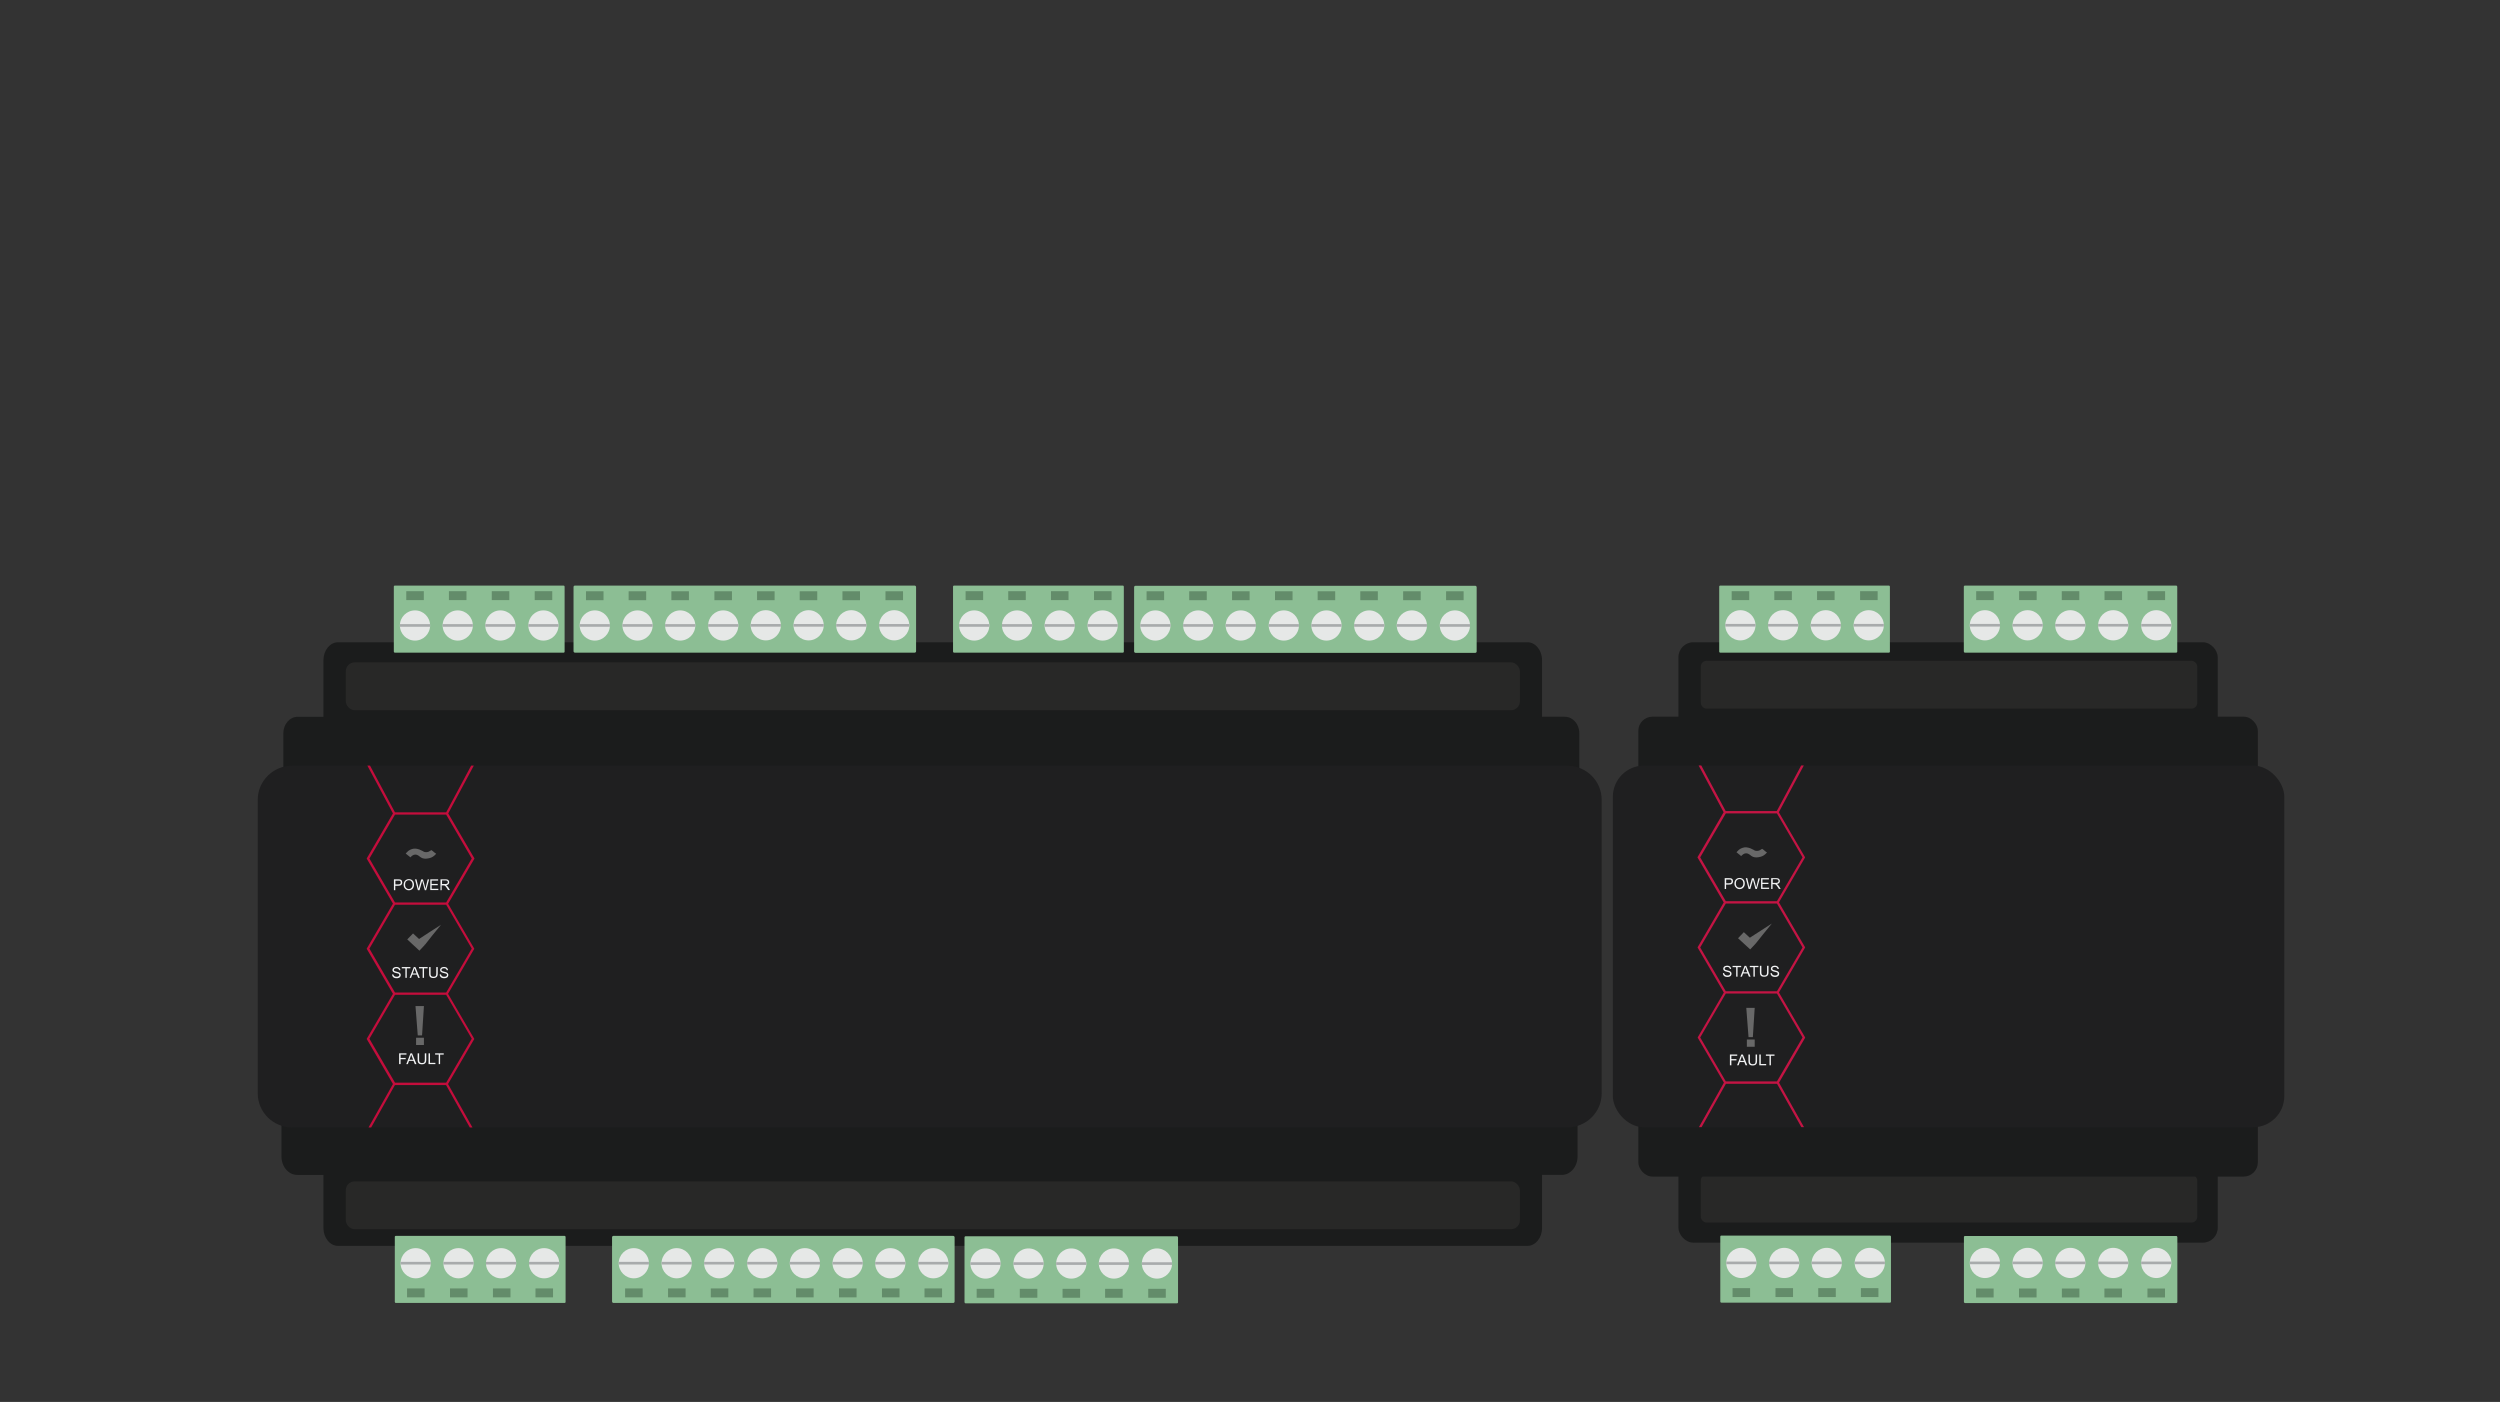 <?xml version="1.0" encoding="UTF-8"?>
<svg id="Layer_1" data-name="Layer 1" xmlns="http://www.w3.org/2000/svg" viewBox="0 0 255 143">
  <rect x="0" y="0" width="255" height="143" fill="#333333" stroke="none"/>
  <defs>
    <style>
      .cls-1 {
        fill: #282827;
      }

      .cls-2 {
        fill: #a8abac;
      }

      .cls-3 {
        fill: #8cbe94;
      }

      .cls-4 {
        fill: #1b1c1c;
      }

      .cls-5 {
        fill: #e6e8e7;
      }

      .cls-6 {
        fill: #638c6a;
      }

      .cls-7 {
        fill: #1f1f20;
      }

      .cls-8 {
        fill: #c41444;
      }

      .cls-9 {
        fill: #f2f3f4;
      }

      .cls-10 {
        fill: #686868;
      }

      .cls-11 {
        fill: #c40d3c;
      }
    </style>
  </defs>
  <g>
    <path class="cls-4" d="M34.48,117.53h121.32c.82,0,1.49,.82,1.49,1.83v5.89c0,1.01-.67,1.83-1.49,1.83H34.48c-.82,0-1.49-.82-1.49-1.83v-5.89c0-1.01,.67-1.83,1.49-1.83Z"/>
    <path class="cls-4" d="M34.48,65.51h121.32c.82,0,1.49,.82,1.49,1.83v5.89c0,1.01-.67,1.83-1.49,1.83H34.48c-.82,0-1.49-.82-1.49-1.83v-5.89c0-1.01,.67-1.83,1.49-1.83Z"/>
    <g>
      <rect class="cls-3" x="40.27" y="126.06" width="17.42" height="6.84" rx=".1" ry=".1" transform="translate(97.96 258.96) rotate(180)"/>
      <rect class="cls-6" x="54.62" y="131.42" width="1.79" height=".91" transform="translate(111.03 263.75) rotate(180)"/>
      <rect class="cls-6" x="50.27" y="131.42" width="1.79" height=".91" transform="translate(102.34 263.75) rotate(180)"/>
      <rect class="cls-6" x="45.91" y="131.42" width="1.79" height=".91" transform="translate(93.6 263.75) rotate(180)"/>
      <rect class="cls-6" x="41.52" y="131.42" width="1.79" height=".91" transform="translate(84.83 263.75) rotate(180)"/>
      <g>
        <g>
          <circle class="cls-5" cx="55.5" cy="128.85" r="1.54"/>
          <rect class="cls-2" x="53.96" y="128.71" width="3.08" height=".27"/>
        </g>
        <g>
          <circle class="cls-5" cx="51.11" cy="128.85" r="1.54"/>
          <rect class="cls-2" x="49.57" y="128.71" width="3.08" height=".27"/>
        </g>
        <g>
          <circle class="cls-5" cx="46.77" cy="128.85" r="1.54"/>
          <rect class="cls-2" x="45.23" y="128.71" width="3.08" height=".27"/>
        </g>
        <g>
          <circle class="cls-5" cx="42.4" cy="128.85" r="1.54"/>
          <rect class="cls-2" x="40.86" y="128.71" width="3.08" height=".27"/>
        </g>
      </g>
    </g>
    <g>
      <rect class="cls-3" x="98.38" y="126.09" width="21.78" height="6.84" rx=".11" ry=".11" transform="translate(218.54 259.03) rotate(180)"/>
      <rect class="cls-6" x="112.73" y="131.45" width="1.79" height=".91" transform="translate(227.24 263.82) rotate(180)"/>
      <rect class="cls-6" x="108.38" y="131.45" width="1.79" height=".91" transform="translate(218.55 263.82) rotate(180)"/>
      <rect class="cls-6" x="104.01" y="131.45" width="1.79" height=".91" transform="translate(209.82 263.82) rotate(180)"/>
      <rect class="cls-6" x="99.63" y="131.45" width="1.79" height=".91" transform="translate(201.04 263.82) rotate(180)"/>
      <rect class="cls-6" x="117.11" y="131.45" width="1.79" height=".91" transform="translate(236.02 263.82) rotate(180)"/>
      <g>
        <g>
          <circle class="cls-5" cx="118.01" cy="128.88" r="1.54"/>
          <rect class="cls-2" x="116.47" y="128.75" width="3.08" height=".27"/>
        </g>
        <g>
          <circle class="cls-5" cx="113.62" cy="128.88" r="1.54"/>
          <rect class="cls-2" x="112.08" y="128.75" width="3.08" height=".27"/>
        </g>
        <g>
          <circle class="cls-5" cx="109.27" cy="128.88" r="1.54"/>
          <rect class="cls-2" x="107.73" y="128.75" width="3.08" height=".27"/>
        </g>
        <g>
          <circle class="cls-5" cx="104.91" cy="128.88" r="1.54"/>
          <rect class="cls-2" x="103.37" y="128.75" width="3.08" height=".27"/>
        </g>
        <g>
          <circle class="cls-5" cx="100.52" cy="128.88" r="1.54"/>
          <rect class="cls-2" x="98.98" y="128.75" width="3.08" height=".27"/>
        </g>
      </g>
    </g>
    <g>
      <rect class="cls-3" x="62.43" y="126.06" width="34.94" height="6.84" rx=".14" ry=".14" transform="translate(159.8 258.96) rotate(180)"/>
      <g>
        <rect class="cls-6" x="94.3" y="131.42" width="1.79" height=".91" transform="translate(190.39 263.75) rotate(180)"/>
        <rect class="cls-6" x="89.95" y="131.42" width="1.79" height=".91" transform="translate(181.7 263.75) rotate(180)"/>
        <rect class="cls-6" x="85.59" y="131.42" width="1.79" height=".91" transform="translate(172.96 263.75) rotate(180)"/>
        <rect class="cls-6" x="81.2" y="131.42" width="1.79" height=".91" transform="translate(164.19 263.75) rotate(180)"/>
        <g>
          <g>
            <circle class="cls-5" cx="95.2" cy="128.85" r="1.54"/>
            <rect class="cls-2" x="93.66" y="128.71" width="3.08" height=".27"/>
          </g>
          <g>
            <circle class="cls-5" cx="90.81" cy="128.85" r="1.54"/>
            <rect class="cls-2" x="89.27" y="128.71" width="3.08" height=".27"/>
          </g>
          <g>
            <circle class="cls-5" cx="86.46" cy="128.85" r="1.54"/>
            <rect class="cls-2" x="84.92" y="128.71" width="3.08" height=".27"/>
          </g>
          <g>
            <circle class="cls-5" cx="82.1" cy="128.85" r="1.54"/>
            <rect class="cls-2" x="80.56" y="128.71" width="3.08" height=".27"/>
          </g>
        </g>
      </g>
      <g>
        <rect class="cls-6" x="76.85" y="131.42" width="1.79" height=".91" transform="translate(155.5 263.75) rotate(180)"/>
        <rect class="cls-6" x="72.51" y="131.42" width="1.79" height=".91" transform="translate(146.8 263.75) rotate(180)"/>
        <rect class="cls-6" x="68.14" y="131.42" width="1.79" height=".91" transform="translate(138.07 263.75) rotate(180)"/>
        <rect class="cls-6" x="63.75" y="131.42" width="1.79" height=".91" transform="translate(129.3 263.75) rotate(180)"/>
        <g>
          <g>
            <circle class="cls-5" cx="77.75" cy="128.85" r="1.54"/>
            <rect class="cls-2" x="76.21" y="128.71" width="3.08" height=".27"/>
          </g>
          <g>
            <circle class="cls-5" cx="73.36" cy="128.85" r="1.54"/>
            <rect class="cls-2" x="71.82" y="128.71" width="3.08" height=".27"/>
          </g>
          <g>
            <circle class="cls-5" cx="69.02" cy="128.85" r="1.54"/>
            <rect class="cls-2" x="67.48" y="128.71" width="3.08" height=".27"/>
          </g>
          <g>
            <circle class="cls-5" cx="64.65" cy="128.85" r="1.54"/>
            <rect class="cls-2" x="63.11" y="128.71" width="3.08" height=".27"/>
          </g>
        </g>
      </g>
    </g>
    <path class="cls-4" d="M30.31,111.87H159.31c.88,0,1.6,.84,1.6,1.88v4.21c0,1.04-.72,1.88-1.6,1.88H30.31c-.88,0-1.6-.84-1.6-1.88v-4.21c0-1.04,.72-1.88,1.6-1.88Z"/>
    <path class="cls-4" d="M159.62,79.95H30.37c-.81,0-1.47-.75-1.47-1.67v-3.5c0-.92,.66-1.67,1.47-1.67H159.62c.81,0,1.47,.75,1.47,1.67v3.5c0,.92-.66,1.67-1.47,1.67Z"/>
    <path class="cls-7" d="M159.85,115H29.81c-1.94,0-3.52-1.55-3.52-3.47v-29.96c0-1.92,1.58-3.47,3.52-3.47H159.85c1.94,0,3.52,1.55,3.52,3.47v29.96c0,1.92-1.58,3.47-3.52,3.47Z"/>
    <g>
      <path class="cls-11" d="M45.72,92.17l2.68-4.6-2.68-4.6,2.61-4.88h-.27l-2.55,4.77h-5.22l-2.55-4.77h-.27l2.61,4.88-2.68,4.6,2.68,4.6-2.68,4.6,2.68,4.6-2.68,4.6,2.68,4.6-2.49,4.43h.27l2.42-4.32h5.22l2.42,4.32h.27l-2.49-4.43,2.68-4.6-2.68-4.6,2.68-4.6-2.68-4.6Zm-5.43-9.08h5.22l2.61,4.48-2.61,4.48h-5.22l-2.61-4.48,2.61-4.48Zm0,9.19h5.22l2.61,4.48-2.61,4.48h-5.22l-2.61-4.48,2.61-4.48Zm5.22,18.15h-5.22l-2.61-4.48,2.61-4.48h5.22l2.61,4.48-2.61,4.48Z"/>
      <g>
        <polygon class="cls-10" points="42.78 96.97 41.54 95.82 42.13 95.21 43.36 96.35 42.78 96.97"/>
        <polygon class="cls-10" points="44.99 94.32 44.1 95.41 43.36 96.35 42.93 96.17 42.63 95.85 43.81 95.08 44.99 94.32"/>
      </g>
      <g>
        <polygon class="cls-10" points="43.05 105.61 42.61 105.61 42.38 102.62 43.24 102.62 43.05 105.61"/>
        <rect class="cls-10" x="42.44" y="105.85" width=".8" height=".74"/>
      </g>
      <g>
        <path class="cls-9" d="M40.18,90.79v-1.1h.42c.07,0,.13,0,.17,.01,.05,0,.1,.03,.14,.05s.07,.06,.09,.11c.02,.05,.03,.1,.03,.15,0,.09-.03,.17-.09,.24-.06,.06-.17,.1-.33,.1h-.29v.45h-.15Zm.15-.58h.29c.1,0,.16-.02,.2-.05s.06-.08,.06-.15c0-.05-.01-.09-.04-.12-.02-.03-.05-.05-.09-.06-.02,0-.07,0-.14,0h-.28v.39Z"/>
        <path class="cls-9" d="M41.17,90.26c0-.18,.05-.33,.15-.43,.1-.1,.23-.16,.38-.16,.1,0,.2,.02,.28,.07,.08,.05,.15,.12,.19,.2,.04,.09,.06,.19,.06,.3s-.02,.21-.07,.3c-.05,.09-.11,.16-.19,.2-.08,.05-.17,.07-.27,.07-.1,0-.2-.02-.28-.08s-.15-.12-.19-.21-.06-.18-.06-.27Zm.15,0c0,.13,.04,.24,.11,.31s.16,.11,.27,.11,.2-.04,.27-.12,.11-.19,.11-.33c0-.09-.02-.17-.05-.23-.03-.07-.08-.12-.13-.16-.06-.04-.13-.06-.2-.06-.1,0-.19,.04-.27,.11s-.11,.19-.11,.35Z"/>
        <path class="cls-9" d="M42.62,90.79l-.29-1.1h.15l.17,.72c.02,.08,.03,.15,.05,.23,.03-.12,.04-.19,.05-.2l.21-.74h.18l.16,.56c.04,.14,.07,.27,.09,.39,.01-.07,.03-.15,.06-.24l.17-.71h.15l-.3,1.1h-.14l-.23-.84c-.02-.07-.03-.11-.04-.13-.01,.05-.02,.09-.03,.13l-.24,.84h-.15Z"/>
        <path class="cls-9" d="M43.89,90.79v-1.1h.8v.13h-.66v.34h.62v.13h-.62v.37h.68v.13h-.83Z"/>
        <path class="cls-9" d="M44.93,90.79v-1.1h.49c.1,0,.17,.01,.23,.03,.05,.02,.09,.06,.12,.1,.03,.05,.05,.11,.05,.17,0,.08-.03,.14-.08,.2-.05,.05-.13,.09-.24,.1,.04,.02,.07,.04,.09,.05,.04,.04,.08,.09,.12,.15l.19,.3h-.19l-.15-.23c-.04-.07-.08-.12-.11-.15s-.05-.06-.08-.07c-.02-.01-.04-.02-.07-.03-.02,0-.04,0-.08,0h-.17v.49h-.15Zm.15-.62h.32c.07,0,.12,0,.16-.02,.04-.01,.07-.04,.09-.07s.03-.06,.03-.1c0-.05-.02-.1-.06-.13-.04-.03-.1-.05-.18-.05h-.35v.36Z"/>
      </g>
      <g>
        <path class="cls-9" d="M39.98,99.39h.14s.02,.09,.05,.12c.02,.04,.06,.06,.11,.09,.05,.02,.11,.03,.17,.03,.06,0,.11,0,.15-.02,.04-.02,.07-.04,.1-.07s.03-.06,.03-.09-.01-.06-.03-.09c-.02-.03-.05-.05-.1-.06-.03-.01-.1-.03-.2-.05-.1-.02-.17-.05-.21-.07-.05-.03-.09-.06-.12-.1s-.04-.09-.04-.14c0-.06,.02-.11,.05-.16s.08-.08,.14-.11c.06-.02,.13-.04,.2-.04,.08,0,.16,.01,.22,.04,.06,.03,.11,.06,.15,.12,.03,.05,.05,.11,.05,.17h-.14c0-.06-.03-.11-.08-.15-.04-.04-.11-.05-.19-.05s-.15,.02-.19,.05c-.04,.03-.06,.07-.06,.12,0,.04,.01,.07,.04,.1,.03,.03,.1,.05,.22,.08,.12,.03,.2,.05,.25,.07,.06,.03,.11,.07,.14,.11s.05,.1,.05,.16-.02,.11-.05,.17-.08,.09-.15,.12c-.06,.03-.13,.04-.21,.04-.1,0-.18-.01-.25-.04s-.12-.07-.16-.13c-.04-.06-.06-.12-.06-.2Z"/>
        <path class="cls-9" d="M41.35,99.74v-.97h-.37v-.13h.88v.13h-.37v.97h-.15Z"/>
        <path class="cls-9" d="M41.78,99.74l.43-1.1h.16l.45,1.1h-.17l-.13-.33h-.47l-.12,.33h-.16Zm.32-.45h.38l-.12-.3c-.04-.09-.06-.17-.08-.23-.01,.07-.03,.14-.06,.21l-.12,.32Z"/>
        <path class="cls-9" d="M43.11,99.74v-.97h-.37v-.13h.88v.13h-.37v.97h-.15Z"/>
        <path class="cls-9" d="M44.5,98.64h.15v.64c0,.11-.01,.2-.04,.26-.02,.06-.07,.12-.14,.16s-.15,.06-.26,.06-.19-.02-.26-.05c-.07-.04-.11-.09-.14-.15-.03-.07-.04-.16-.04-.28v-.64h.15v.64c0,.1,0,.17,.03,.21,.02,.05,.05,.08,.09,.1,.04,.02,.1,.04,.16,.04,.11,0,.19-.02,.23-.07,.05-.05,.07-.14,.07-.28v-.64Z"/>
        <path class="cls-9" d="M44.84,99.39h.14s.02,.09,.05,.12c.02,.04,.06,.06,.11,.09s.11,.03,.17,.03c.06,0,.11,0,.15-.02,.04-.02,.08-.04,.1-.07,.02-.03,.03-.06,.03-.09s0-.06-.03-.09c-.02-.03-.05-.05-.1-.06-.03-.01-.1-.03-.2-.05-.1-.02-.17-.05-.21-.07-.05-.03-.09-.06-.12-.1s-.04-.09-.04-.14c0-.06,.02-.11,.05-.16,.03-.05,.08-.08,.14-.11,.06-.02,.13-.04,.2-.04,.08,0,.16,.01,.22,.04,.06,.03,.11,.06,.14,.12,.03,.05,.05,.11,.06,.17h-.14c0-.06-.03-.11-.08-.15-.04-.04-.11-.05-.19-.05s-.15,.02-.2,.05c-.04,.03-.06,.07-.06,.12,0,.04,.01,.07,.04,.1,.03,.03,.1,.05,.22,.08,.12,.03,.2,.05,.25,.07,.06,.03,.11,.07,.14,.11s.05,.1,.05,.16-.02,.11-.05,.17-.08,.09-.15,.12c-.06,.03-.14,.04-.21,.04-.1,0-.18-.01-.25-.04-.07-.03-.12-.07-.16-.13-.04-.06-.06-.12-.06-.2Z"/>
      </g>
      <g>
        <path class="cls-9" d="M40.71,108.54v-1.1h.75v.13h-.6v.34h.52v.13h-.52v.5h-.15Z"/>
        <path class="cls-9" d="M41.44,108.54l.43-1.1h.16l.45,1.1h-.17l-.13-.33h-.46l-.12,.33h-.16Zm.32-.45h.38l-.12-.3c-.04-.09-.06-.17-.08-.23-.01,.07-.03,.14-.06,.21l-.12,.32Z"/>
        <path class="cls-9" d="M43.33,107.44h.15v.64c0,.11-.01,.2-.04,.26-.02,.06-.07,.12-.14,.16s-.15,.06-.26,.06-.19-.02-.26-.05c-.07-.04-.11-.09-.14-.15-.03-.07-.04-.16-.04-.28v-.64h.15v.64c0,.1,0,.17,.03,.21,.02,.05,.05,.08,.09,.1,.04,.02,.1,.04,.16,.04,.11,0,.19-.02,.23-.07,.05-.05,.07-.14,.07-.28v-.64Z"/>
        <path class="cls-9" d="M43.71,108.54v-1.1h.15v.97h.55v.13h-.69Z"/>
        <path class="cls-9" d="M44.75,108.54v-.97h-.37v-.13h.88v.13h-.37v.97h-.15Z"/>
      </g>
      <path class="cls-10" d="M41.69,87.31l-.31-.25c.09-.09,.17-.19,.27-.27,.13-.1,.23-.14,.38-.19,.26-.08,.49-.04,.75,.05,.1,.04,.2,.09,.3,.14,.13,.08,.19,.12,.34,.13,.11,0,.21,0,.31-.05l.27-.16,.14,.1,.19,.16,.16,.11-.08,.09-.13,.12-.14,.1-.13,.07-.14,.05-.11,.03c-.21,.05-.45,.07-.66,0-.23-.07-.36-.28-.58-.35s-.42,.02-.58,.18l-.09,.08-.15-.14Z"/>
    </g>
    <g>
      <rect class="cls-3" x="40.17" y="59.73" width="17.42" height="6.84" rx=".1" ry=".1"/>
      <rect class="cls-6" x="41.44" y="60.3" width="1.79" height=".91"/>
      <rect class="cls-6" x="45.79" y="60.3" width="1.79" height=".91"/>
      <rect class="cls-6" x="50.16" y="60.3" width="1.79" height=".91"/>
      <rect class="cls-6" x="54.54" y="60.3" width="1.79" height=".91"/>
      <g>
        <g>
          <circle class="cls-5" cx="55.43" cy="63.8" r="1.54"/>
          <rect class="cls-2" x="53.89" y="63.66" width="3.08" height=".27"/>
        </g>
        <g>
          <circle class="cls-5" cx="51.04" cy="63.8" r="1.54"/>
          <rect class="cls-2" x="49.5" y="63.66" width="3.08" height=".27"/>
        </g>
        <g>
          <circle class="cls-5" cx="46.69" cy="63.8" r="1.54"/>
          <rect class="cls-2" x="45.15" y="63.66" width="3.08" height=".27"/>
        </g>
        <g>
          <circle class="cls-5" cx="42.33" cy="63.8" r="1.54"/>
          <rect class="cls-2" x="40.79" y="63.66" width="3.08" height=".27"/>
        </g>
      </g>
    </g>
    <g>
      <rect class="cls-3" x="58.5" y="59.73" width="34.94" height="6.84" rx=".14" ry=".14"/>
      <g>
        <rect class="cls-6" x="59.77" y="60.31" width="1.79" height=".91"/>
        <rect class="cls-6" x="64.12" y="60.31" width="1.79" height=".91"/>
        <rect class="cls-6" x="68.48" y="60.31" width="1.79" height=".91"/>
        <rect class="cls-6" x="72.87" y="60.31" width="1.79" height=".91"/>
        <g>
          <g>
            <circle class="cls-5" cx="73.77" cy="63.8" r="1.54"/>
            <rect class="cls-2" x="72.23" y="63.66" width="3.08" height=".27"/>
          </g>
          <g>
            <circle class="cls-5" cx="69.38" cy="63.8" r="1.54"/>
            <rect class="cls-2" x="67.84" y="63.66" width="3.08" height=".27"/>
          </g>
          <g>
            <circle class="cls-5" cx="65.03" cy="63.8" r="1.54"/>
            <rect class="cls-2" x="63.49" y="63.66" width="3.08" height=".27"/>
          </g>
          <g>
            <circle class="cls-5" cx="60.67" cy="63.8" r="1.54"/>
            <rect class="cls-2" x="59.13" y="63.66" width="3.08" height=".27"/>
          </g>
        </g>
      </g>
      <g>
        <rect class="cls-6" x="77.22" y="60.31" width="1.79" height=".91"/>
        <rect class="cls-6" x="81.57" y="60.31" width="1.79" height=".91"/>
        <rect class="cls-6" x="85.93" y="60.31" width="1.79" height=".91"/>
        <rect class="cls-6" x="90.32" y="60.31" width="1.79" height=".91"/>
        <g>
          <g>
            <circle class="cls-5" cx="91.21" cy="63.78" r="1.54"/>
            <rect class="cls-2" x="89.67" y="63.65" width="3.08" height=".27"/>
          </g>
          <g>
            <circle class="cls-5" cx="86.83" cy="63.78" r="1.54"/>
            <rect class="cls-2" x="85.29" y="63.65" width="3.08" height=".27"/>
          </g>
          <g>
            <circle class="cls-5" cx="82.48" cy="63.78" r="1.54"/>
            <rect class="cls-2" x="80.94" y="63.65" width="3.08" height=".27"/>
          </g>
          <g>
            <circle class="cls-5" cx="78.11" cy="63.78" r="1.54"/>
            <rect class="cls-2" x="76.57" y="63.65" width="3.08" height=".27"/>
          </g>
        </g>
      </g>
    </g>
    <g>
      <rect class="cls-3" x="97.21" y="59.73" width="17.42" height="6.84" rx=".1" ry=".1"/>
      <rect class="cls-6" x="98.49" y="60.3" width="1.79" height=".91"/>
      <rect class="cls-6" x="102.84" y="60.3" width="1.79" height=".91"/>
      <rect class="cls-6" x="107.2" y="60.3" width="1.79" height=".91"/>
      <rect class="cls-6" x="111.59" y="60.3" width="1.79" height=".91"/>
      <g>
        <g>
          <circle class="cls-5" cx="112.47" cy="63.8" r="1.54"/>
          <rect class="cls-2" x="110.93" y="63.66" width="3.08" height=".27"/>
        </g>
        <g>
          <circle class="cls-5" cx="108.09" cy="63.8" r="1.54"/>
          <rect class="cls-2" x="106.55" y="63.66" width="3.08" height=".27"/>
        </g>
        <g>
          <circle class="cls-5" cx="103.74" cy="63.8" r="1.54"/>
          <rect class="cls-2" x="102.2" y="63.66" width="3.08" height=".27"/>
        </g>
        <g>
          <circle class="cls-5" cx="99.37" cy="63.8" r="1.54"/>
          <rect class="cls-2" x="97.83" y="63.66" width="3.08" height=".27"/>
        </g>
      </g>
    </g>
    <g>
      <rect class="cls-3" x="115.68" y="59.75" width="34.94" height="6.84" rx=".14" ry=".14"/>
      <g>
        <rect class="cls-6" x="116.95" y="60.31" width="1.79" height=".91"/>
        <rect class="cls-6" x="121.3" y="60.31" width="1.79" height=".91"/>
        <rect class="cls-6" x="125.67" y="60.31" width="1.79" height=".91"/>
        <rect class="cls-6" x="130.05" y="60.31" width="1.79" height=".91"/>
        <g>
          <g>
            <circle class="cls-5" cx="130.95" cy="63.8" r="1.54"/>
            <rect class="cls-2" x="129.41" y="63.66" width="3.08" height=".27"/>
          </g>
          <g>
            <circle class="cls-5" cx="126.56" cy="63.8" r="1.54"/>
            <rect class="cls-2" x="125.02" y="63.66" width="3.08" height=".27"/>
          </g>
          <g>
            <circle class="cls-5" cx="122.22" cy="63.8" r="1.54"/>
            <rect class="cls-2" x="120.68" y="63.66" width="3.08" height=".27"/>
          </g>
          <g>
            <circle class="cls-5" cx="117.85" cy="63.8" r="1.54"/>
            <rect class="cls-2" x="116.31" y="63.66" width="3.08" height=".27"/>
          </g>
        </g>
      </g>
      <g>
        <rect class="cls-6" x="134.4" y="60.31" width="1.79" height=".91"/>
        <rect class="cls-6" x="138.75" y="60.31" width="1.79" height=".91"/>
        <rect class="cls-6" x="143.12" y="60.31" width="1.79" height=".91"/>
        <rect class="cls-6" x="147.5" y="60.31" width="1.79" height=".91"/>
        <g>
          <g>
            <circle class="cls-5" cx="148.4" cy="63.8" r="1.54"/>
            <rect class="cls-2" x="146.86" y="63.66" width="3.08" height=".27"/>
          </g>
          <g>
            <circle class="cls-5" cx="144.01" cy="63.8" r="1.54"/>
            <rect class="cls-2" x="142.47" y="63.66" width="3.08" height=".27"/>
          </g>
          <g>
            <circle class="cls-5" cx="139.66" cy="63.8" r="1.54"/>
            <rect class="cls-2" x="138.12" y="63.66" width="3.08" height=".27"/>
          </g>
          <g>
            <circle class="cls-5" cx="135.3" cy="63.8" r="1.54"/>
            <rect class="cls-2" x="133.76" y="63.66" width="3.08" height=".27"/>
          </g>
        </g>
      </g>
    </g>
    <rect class="cls-1" x="35.27" y="67.56" width="119.76" height="4.88" rx=".91" ry=".91"/>
    <rect class="cls-1" x="35.27" y="120.5" width="119.76" height="4.88" rx=".91" ry=".91"/>
  </g>
  <g>
    <rect class="cls-4" x="171.2" y="65.51" width="55.01" height="9.55" rx="1.52" ry="1.52"/>
    <rect class="cls-1" x="173.48" y="67.4" width="50.64" height="4.88" rx=".59" ry=".59"/>
    <rect class="cls-4" x="171.2" y="117.2" width="55.01" height="9.55" rx="1.52" ry="1.52"/>
    <rect class="cls-1" x="173.48" y="119.82" width="50.64" height="4.88" rx=".59" ry=".59"/>
    <rect class="cls-4" x="167.11" y="73.1" width="63.19" height="6.83" rx="1.44" ry="1.44"/>
    <rect class="cls-4" x="167.11" y="113.18" width="63.19" height="6.83" rx="1.44" ry="1.44"/>
    <g>
      <rect class="cls-3" x="175.46" y="126.03" width="17.41" height="6.84" rx=".1" ry=".1" transform="translate(368.34 258.9) rotate(180)"/>
      <rect class="cls-6" x="189.81" y="131.39" width="1.79" height=".91" transform="translate(381.41 263.69) rotate(180)"/>
      <rect class="cls-6" x="185.46" y="131.39" width="1.79" height=".91" transform="translate(372.71 263.69) rotate(180)"/>
      <rect class="cls-6" x="181.1" y="131.39" width="1.79" height=".91" transform="translate(363.99 263.69) rotate(180)"/>
      <rect class="cls-6" x="176.71" y="131.39" width="1.79" height=".91" transform="translate(355.22 263.69) rotate(180)"/>
      <g>
        <g>
          <circle class="cls-5" cx="190.72" cy="128.82" r="1.54"/>
          <rect class="cls-2" x="189.18" y="128.68" width="3.08" height=".27"/>
        </g>
        <g>
          <circle class="cls-5" cx="186.33" cy="128.82" r="1.54"/>
          <rect class="cls-2" x="184.79" y="128.68" width="3.08" height=".27"/>
        </g>
        <g>
          <circle class="cls-5" cx="181.99" cy="128.82" r="1.54"/>
          <rect class="cls-2" x="180.45" y="128.68" width="3.08" height=".27"/>
        </g>
        <g>
          <circle class="cls-5" cx="177.62" cy="128.82" r="1.54"/>
          <rect class="cls-2" x="176.08" y="128.68" width="3.08" height=".27"/>
        </g>
      </g>
    </g>
    <g>
      <rect class="cls-3" x="200.31" y="126.06" width="21.77" height="6.84" rx=".11" ry=".11" transform="translate(422.4 258.97) rotate(180)"/>
      <rect class="cls-6" x="214.66" y="131.42" width="1.79" height=".91" transform="translate(431.1 263.76) rotate(180)"/>
      <rect class="cls-6" x="210.31" y="131.42" width="1.79" height=".91" transform="translate(422.41 263.76) rotate(180)"/>
      <rect class="cls-6" x="205.95" y="131.42" width="1.79" height=".91" transform="translate(413.68 263.76) rotate(180)"/>
      <rect class="cls-6" x="201.56" y="131.42" width="1.79" height=".91" transform="translate(404.91 263.76) rotate(180)"/>
      <rect class="cls-6" x="219.04" y="131.42" width="1.79" height=".91" transform="translate(439.87 263.76) rotate(180)"/>
      <g>
        <g>
          <circle class="cls-5" cx="215.55" cy="128.82" r="1.54"/>
          <rect class="cls-2" x="214.01" y="128.68" width="3.08" height=".27"/>
        </g>
        <g>
          <circle class="cls-5" cx="219.94" cy="128.82" r="1.54"/>
          <rect class="cls-2" x="218.4" y="128.68" width="3.08" height=".27"/>
        </g>
        <g>
          <circle class="cls-5" cx="211.17" cy="128.82" r="1.54"/>
          <rect class="cls-2" x="209.63" y="128.68" width="3.08" height=".27"/>
        </g>
        <g>
          <circle class="cls-5" cx="206.82" cy="128.82" r="1.54"/>
          <rect class="cls-2" x="205.28" y="128.68" width="3.08" height=".27"/>
        </g>
        <g>
          <circle class="cls-5" cx="202.46" cy="128.82" r="1.54"/>
          <rect class="cls-2" x="200.92" y="128.68" width="3.08" height=".27"/>
        </g>
      </g>
    </g>
    <g>
      <rect class="cls-3" x="200.31" y="59.73" width="21.77" height="6.84" rx=".11" ry=".11"/>
      <rect class="cls-6" x="205.95" y="60.3" width="1.79" height=".91"/>
      <rect class="cls-6" x="210.3" y="60.3" width="1.79" height=".91"/>
      <rect class="cls-6" x="214.66" y="60.3" width="1.79" height=".91"/>
      <rect class="cls-6" x="219.05" y="60.3" width="1.79" height=".91"/>
      <rect class="cls-6" x="201.57" y="60.3" width="1.79" height=".91"/>
      <g>
        <g>
          <circle class="cls-5" cx="215.55" cy="63.78" r="1.54"/>
          <rect class="cls-2" x="214.01" y="63.64" width="3.08" height=".27"/>
        </g>
        <g>
          <circle class="cls-5" cx="219.94" cy="63.78" r="1.54"/>
          <rect class="cls-2" x="218.41" y="63.64" width="3.08" height=".27"/>
        </g>
        <g>
          <circle class="cls-5" cx="211.17" cy="63.78" r="1.54"/>
          <rect class="cls-2" x="209.63" y="63.64" width="3.08" height=".27"/>
        </g>
        <g>
          <circle class="cls-5" cx="206.82" cy="63.78" r="1.54"/>
          <rect class="cls-2" x="205.28" y="63.64" width="3.08" height=".27"/>
        </g>
        <g>
          <circle class="cls-5" cx="202.46" cy="63.78" r="1.54"/>
          <rect class="cls-2" x="200.92" y="63.64" width="3.08" height=".27"/>
        </g>
      </g>
    </g>
    <g>
      <rect class="cls-3" x="175.36" y="59.73" width="17.41" height="6.84" rx=".1" ry=".1"/>
      <rect class="cls-6" x="176.63" y="60.3" width="1.79" height=".91"/>
      <rect class="cls-6" x="180.98" y="60.3" width="1.79" height=".91"/>
      <rect class="cls-6" x="185.34" y="60.3" width="1.79" height=".91"/>
      <rect class="cls-6" x="189.73" y="60.3" width="1.79" height=".91"/>
      <g>
        <g>
          <circle class="cls-5" cx="190.61" cy="63.78" r="1.54"/>
          <rect class="cls-2" x="189.07" y="63.64" width="3.08" height=".27"/>
        </g>
        <g>
          <circle class="cls-5" cx="186.23" cy="63.78" r="1.54"/>
          <rect class="cls-2" x="184.69" y="63.64" width="3.08" height=".27"/>
        </g>
        <g>
          <circle class="cls-5" cx="181.88" cy="63.78" r="1.54"/>
          <rect class="cls-2" x="180.34" y="63.64" width="3.08" height=".27"/>
        </g>
        <g>
          <circle class="cls-5" cx="177.52" cy="63.78" r="1.54"/>
          <rect class="cls-2" x="175.98" y="63.64" width="3.08" height=".27"/>
        </g>
      </g>
    </g>
    <rect class="cls-7" x="164.51" y="78.09" width="68.49" height="36.89" rx="3.18" ry="3.18"/>
    <path class="cls-8" d="M184.13,96.64l-2.68-4.6,2.64-4.53,.03-.06-2.68-4.6,2.55-4.77h-.27l-2.49,4.65h-5.21l-2.49-4.65h-.27l2.55,4.77-2.64,4.54-.03,.06,2.68,4.6-2.64,4.53-.03,.06,2.68,4.6-2.64,4.53-.03,.06,2.68,4.6-2.55,4.54h.27l2.48-4.42h5.22l2.48,4.42h.27l-2.55-4.54,2.64-4.54,.03-.06-2.68-4.6,2.64-4.53,.03-.06Zm-8.1-13.67h5.22l2.61,4.48-2.61,4.47h-5.22l-2.61-4.47,2.61-4.48Zm5.22,27.33h-5.22l-2.61-4.48,2.61-4.48h5.22l2.61,4.48-2.61,4.48Zm0-9.19h-5.22l-2.61-4.47,2.61-4.48h5.22l2.61,4.48-2.61,4.47Z"/>
    <g>
      <polygon class="cls-10" points="178.52 96.84 177.28 95.7 177.87 95.08 179.1 96.22 178.52 96.84"/>
      <polygon class="cls-10" points="180.73 94.2 179.85 95.28 179.1 96.22 178.67 96.04 178.37 95.72 179.55 94.96 180.73 94.2"/>
    </g>
    <g>
      <polygon class="cls-10" points="178.79 105.79 178.35 105.79 178.12 102.8 178.98 102.8 178.79 105.79"/>
      <rect class="cls-10" x="178.18" y="106.03" width=".8" height=".74"/>
    </g>
    <g>
      <path class="cls-9" d="M175.92,90.67v-1.1h.42c.07,0,.13,0,.17,.01,.05,0,.1,.03,.14,.05s.07,.06,.09,.11c.02,.05,.03,.1,.03,.15,0,.09-.03,.17-.09,.24s-.17,.1-.33,.1h-.29v.45h-.15Zm.15-.58h.29c.09,0,.16-.02,.2-.05s.06-.08,.06-.15c0-.05-.01-.09-.04-.12-.02-.03-.05-.05-.09-.06-.02,0-.07,0-.14,0h-.28v.39Z"/>
      <path class="cls-9" d="M176.91,90.13c0-.18,.05-.33,.15-.43,.1-.1,.23-.15,.38-.15,.1,0,.19,.02,.28,.07,.08,.05,.15,.12,.19,.2,.04,.09,.06,.19,.06,.3s-.02,.21-.07,.3c-.05,.09-.11,.15-.19,.2s-.17,.07-.27,.07c-.1,0-.2-.02-.28-.08s-.14-.12-.19-.21-.06-.18-.06-.27Zm.15,0c0,.13,.04,.24,.11,.31,.07,.08,.16,.11,.27,.11s.2-.04,.27-.12c.07-.08,.11-.19,.11-.33,0-.09-.02-.17-.05-.23-.03-.07-.08-.12-.13-.15-.06-.04-.12-.06-.2-.06-.1,0-.19,.04-.27,.11s-.11,.19-.11,.35Z"/>
      <path class="cls-9" d="M178.36,90.67l-.29-1.1h.15l.17,.72c.02,.08,.03,.15,.05,.23,.03-.12,.04-.19,.05-.2l.21-.74h.18l.16,.56c.04,.14,.07,.27,.09,.39,.01-.07,.03-.15,.06-.24l.17-.71h.15l-.31,1.1h-.14l-.23-.84c-.02-.07-.03-.11-.03-.13-.01,.05-.02,.09-.03,.13l-.24,.84h-.15Z"/>
      <path class="cls-9" d="M179.63,90.67v-1.1h.8v.13h-.66v.34h.61v.13h-.61v.37h.68v.13h-.83Z"/>
      <path class="cls-9" d="M180.66,90.67v-1.1h.49c.1,0,.17,.01,.23,.03,.05,.02,.09,.06,.12,.1,.03,.05,.05,.11,.05,.17,0,.08-.03,.14-.08,.2-.05,.05-.13,.09-.24,.1,.04,.02,.07,.04,.09,.05,.04,.04,.08,.09,.12,.15l.19,.3h-.18l-.15-.23c-.04-.07-.08-.12-.11-.15s-.05-.06-.07-.07c-.02-.01-.04-.02-.07-.03-.02,0-.04,0-.08,0h-.17v.49h-.15Zm.15-.62h.32c.07,0,.12,0,.16-.02,.04-.01,.07-.04,.09-.07,.02-.03,.03-.06,.03-.1,0-.05-.02-.1-.06-.13-.04-.03-.1-.05-.18-.05h-.35v.36Z"/>
    </g>
    <g>
      <path class="cls-9" d="M175.72,99.26h.14s.02,.09,.05,.12c.02,.04,.06,.06,.11,.09s.11,.03,.17,.03c.06,0,.11,0,.15-.02,.04-.02,.08-.04,.1-.07,.02-.03,.03-.06,.03-.09s0-.06-.03-.09c-.02-.03-.05-.05-.1-.06-.03-.01-.1-.03-.2-.05-.1-.02-.17-.05-.21-.07-.05-.03-.09-.06-.12-.1s-.04-.09-.04-.14c0-.06,.02-.11,.05-.16,.03-.05,.08-.08,.14-.11,.06-.02,.13-.04,.2-.04,.08,0,.15,.01,.22,.04,.06,.03,.11,.06,.14,.12,.03,.05,.05,.11,.06,.17h-.14c0-.06-.03-.11-.08-.15-.04-.04-.11-.05-.19-.05s-.15,.02-.19,.05c-.04,.03-.06,.07-.06,.12,0,.04,.01,.07,.04,.1,.03,.03,.1,.05,.22,.08,.12,.03,.2,.05,.25,.07,.06,.03,.11,.07,.14,.11s.05,.1,.05,.16-.02,.11-.05,.17-.08,.09-.15,.12c-.06,.03-.13,.04-.21,.04-.1,0-.18-.01-.25-.04-.07-.03-.12-.07-.16-.13-.04-.06-.06-.12-.06-.2Z"/>
      <path class="cls-9" d="M177.09,99.62v-.97h-.37v-.13h.88v.13h-.37v.97h-.15Z"/>
      <path class="cls-9" d="M177.52,99.62l.43-1.1h.16l.45,1.1h-.17l-.13-.33h-.46l-.12,.33h-.16Zm.32-.45h.38l-.12-.3c-.04-.09-.06-.17-.08-.23-.01,.07-.03,.14-.06,.21l-.12,.32Z"/>
      <path class="cls-9" d="M178.85,99.62v-.97h-.37v-.13h.88v.13h-.37v.97h-.15Z"/>
      <path class="cls-9" d="M180.24,98.51h.15v.64c0,.11-.01,.2-.04,.26-.03,.06-.07,.12-.14,.16s-.15,.06-.26,.06-.19-.02-.26-.05-.11-.09-.14-.15-.04-.16-.04-.28v-.64h.15v.64c0,.1,0,.17,.03,.21,.02,.05,.05,.08,.09,.1,.04,.02,.1,.04,.16,.04,.11,0,.19-.02,.23-.07,.05-.05,.07-.14,.07-.28v-.64Z"/>
      <path class="cls-9" d="M180.58,99.26h.14s.02,.09,.05,.12c.02,.04,.06,.06,.11,.09,.05,.02,.11,.03,.17,.03,.06,0,.11,0,.15-.02,.04-.02,.07-.04,.1-.07s.03-.06,.03-.09-.01-.06-.03-.09c-.02-.03-.05-.05-.1-.06-.03-.01-.1-.03-.2-.05-.1-.02-.17-.05-.21-.07-.05-.03-.09-.06-.12-.1s-.04-.09-.04-.14c0-.06,.02-.11,.05-.16s.08-.08,.14-.11c.06-.02,.13-.04,.2-.04,.08,0,.15,.01,.22,.04,.06,.03,.11,.06,.15,.12,.03,.05,.05,.11,.05,.17h-.14c0-.06-.03-.11-.08-.15-.04-.04-.11-.05-.19-.05s-.15,.02-.19,.05c-.04,.03-.06,.07-.06,.12,0,.04,.01,.07,.04,.1,.03,.03,.1,.05,.22,.08,.12,.03,.2,.05,.25,.07,.06,.03,.11,.07,.14,.11s.05,.1,.05,.16-.02,.11-.05,.17-.08,.09-.15,.12c-.06,.03-.13,.04-.21,.04-.1,0-.18-.01-.25-.04s-.12-.07-.16-.13c-.04-.06-.06-.12-.06-.2Z"/>
    </g>
    <g>
      <path class="cls-9" d="M176.45,108.66v-1.1h.75v.13h-.6v.34h.52v.13h-.52v.5h-.15Z"/>
      <path class="cls-9" d="M177.18,108.66l.43-1.1h.16l.45,1.1h-.17l-.13-.33h-.46l-.12,.33h-.16Zm.32-.45h.38l-.12-.3c-.04-.09-.06-.17-.08-.23-.01,.07-.03,.14-.06,.21l-.12,.32Z"/>
      <path class="cls-9" d="M179.07,107.56h.15v.64c0,.11-.01,.2-.04,.26-.03,.06-.07,.12-.14,.16s-.15,.06-.26,.06-.19-.02-.26-.05-.11-.09-.14-.15-.04-.16-.04-.28v-.64h.15v.64c0,.1,0,.17,.03,.21,.02,.05,.05,.08,.09,.1,.04,.02,.1,.04,.16,.04,.11,0,.19-.02,.23-.07,.05-.05,.07-.14,.07-.28v-.64Z"/>
      <path class="cls-9" d="M179.45,108.66v-1.1h.15v.97h.55v.13h-.69Z"/>
      <path class="cls-9" d="M180.49,108.66v-.97h-.37v-.13h.88v.13h-.37v.97h-.15Z"/>
    </g>
    <path class="cls-10" d="M177.43,87.18l-.31-.25c.09-.09,.17-.19,.27-.27,.13-.1,.23-.14,.38-.19,.26-.08,.49-.04,.75,.05,.1,.04,.2,.09,.3,.14,.13,.08,.19,.12,.34,.13,.11,0,.21,0,.31-.05l.27-.16,.14,.1,.19,.16,.16,.11-.08,.09-.13,.12-.14,.1-.13,.07-.14,.05-.11,.03c-.21,.05-.45,.07-.66,0-.23-.07-.36-.28-.58-.35s-.42,.02-.58,.18l-.09,.08-.15-.14Z"/>
  </g>
</svg>